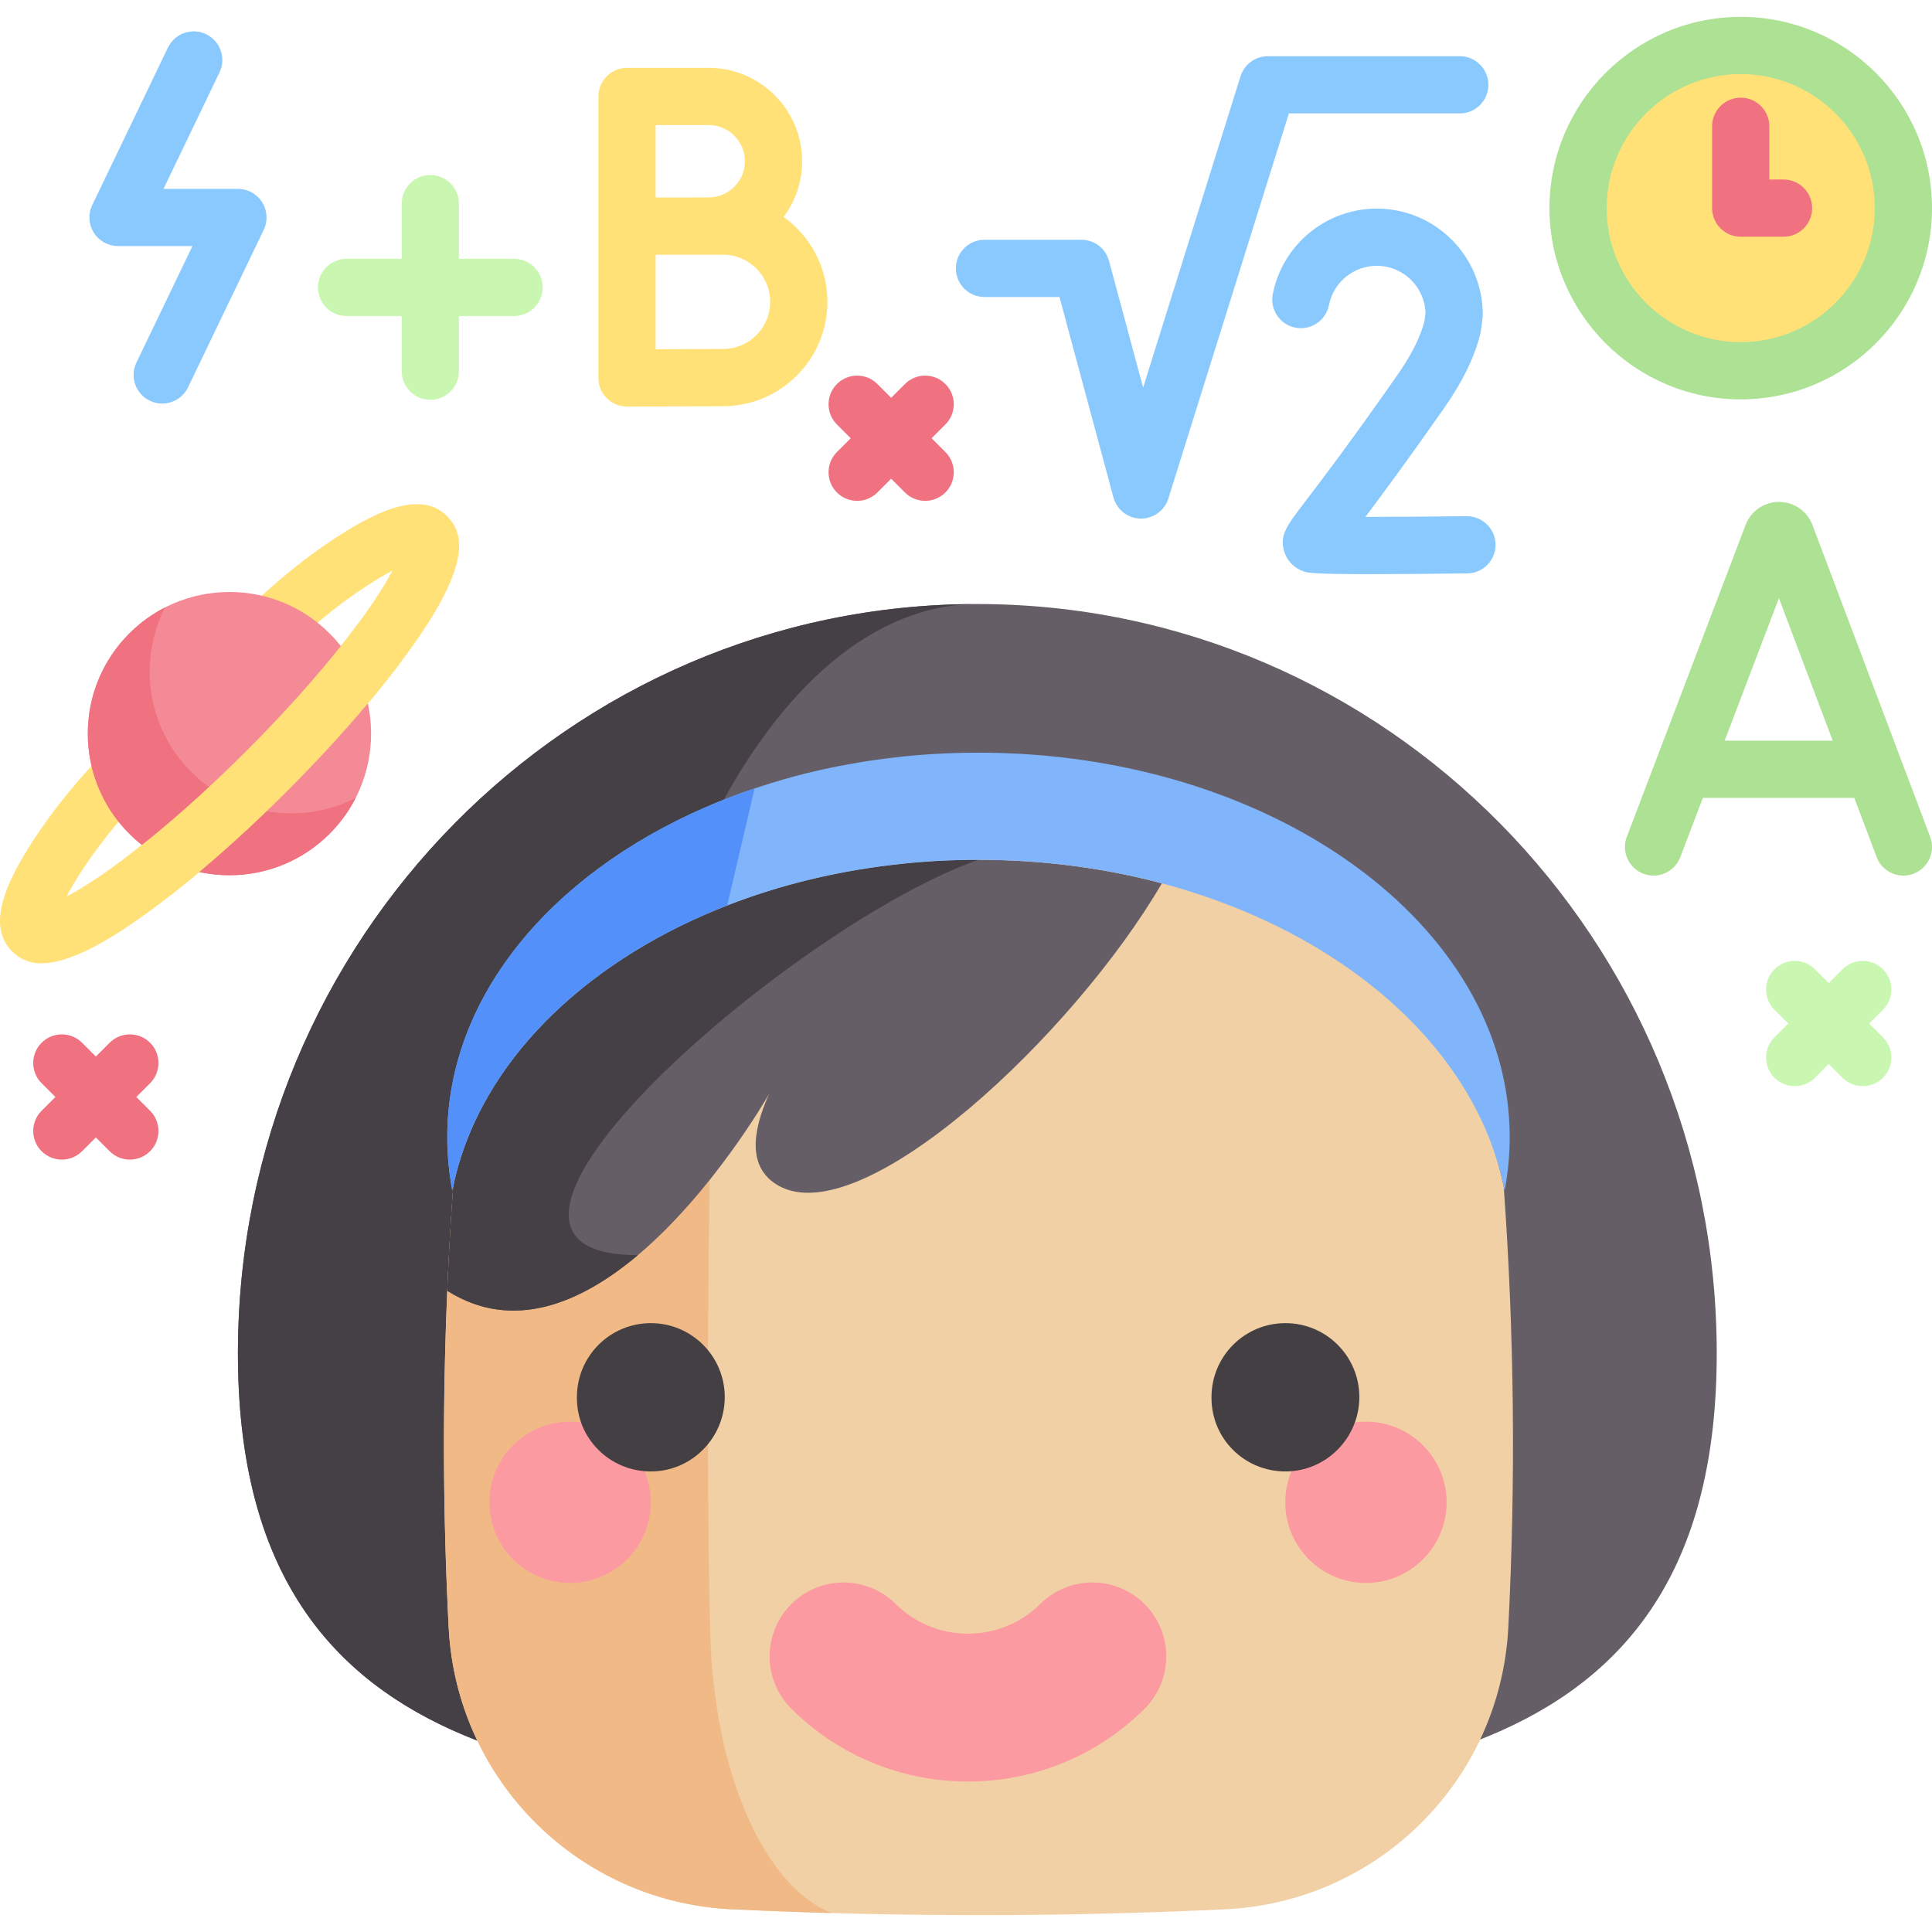 <?xml version="1.0" encoding="UTF-8"?> <svg xmlns="http://www.w3.org/2000/svg" width="300" height="300" viewBox="0 0 300 300" fill="none"> <g clip-path="url(#clip0_702_802)"> <path d="M177.185 80.527C177.155 80.527 177.124 80.527 177.095 80.526C175.119 80.486 173.408 79.147 172.894 77.239L164.516 46.118H152.868C150.415 46.118 148.426 44.128 148.426 41.675C148.426 39.222 150.415 37.232 152.868 37.232H167.921C169.93 37.232 171.689 38.581 172.211 40.52L177.504 60.183L192.628 11.843C193.208 9.989 194.926 8.727 196.868 8.727H226.674C229.128 8.727 231.117 10.716 231.117 13.169C231.117 15.623 229.128 17.612 226.674 17.612H200.134L181.424 77.411C180.843 79.268 179.123 80.527 177.185 80.527Z" fill="#8AC9FE"></path> <path d="M212.7 89.155C203.72 89.155 203.061 88.935 202.46 88.734C200.978 88.24 199.871 87.121 199.422 85.663C198.648 83.145 199.739 81.716 202.657 77.896C205.044 74.769 209.49 68.948 216.937 58.308C219.156 55.138 220.586 52.297 221.192 49.861L221.354 48.596C221.221 44.536 217.878 41.275 213.787 41.275C210.176 41.275 207.052 43.84 206.358 47.374C205.885 49.782 203.547 51.35 201.142 50.877C198.735 50.405 197.166 48.07 197.639 45.662C199.149 37.972 205.94 32.391 213.787 32.391C222.86 32.391 230.243 39.773 230.243 48.847C230.243 49.035 230.232 49.223 230.208 49.41L229.976 51.227C229.957 51.375 229.93 51.522 229.896 51.668C229.063 55.261 227.152 59.21 224.217 63.404C218.605 71.423 214.668 76.749 212.02 80.261C216.474 80.265 222.287 80.222 227.735 80.153C230.165 80.139 232.202 82.086 232.233 84.54C232.264 86.993 230.3 89.007 227.847 89.038C221.142 89.121 216.265 89.155 212.7 89.155Z" fill="#8AC9FE"></path> <path d="M299.715 129.948L281.432 81.502C281.416 81.461 281.4 81.42 281.384 81.38C280.523 79.289 278.507 77.938 276.246 77.938C276.244 77.938 276.242 77.938 276.24 77.938C273.976 77.94 271.96 79.295 271.103 81.39C271.089 81.423 271.076 81.457 271.063 81.491L252.612 129.935C251.739 132.228 252.89 134.795 255.183 135.668C257.477 136.542 260.043 135.39 260.916 133.098L264.421 123.894H287.933L291.402 133.085C292.074 134.864 293.764 135.961 295.559 135.96C296.081 135.96 296.61 135.868 297.127 135.673C299.422 134.807 300.581 132.243 299.715 129.948ZM267.805 115.009L276.23 92.885L284.579 115.009H267.805Z" fill="#ADE194"></path> <path d="M290.244 158.934L292.383 156.795C294.118 155.06 294.118 152.247 292.383 150.512C290.648 148.777 287.835 148.777 286.1 150.512L283.961 152.651L281.823 150.512C280.088 148.777 277.274 148.777 275.54 150.512C273.805 152.247 273.805 155.06 275.54 156.795L277.678 158.934L275.54 161.073C273.805 162.807 273.805 165.621 275.54 167.356C276.407 168.223 277.544 168.657 278.681 168.657C279.817 168.657 280.955 168.223 281.822 167.356L283.961 165.217L286.099 167.356C286.966 168.223 288.104 168.657 289.24 168.657C290.377 168.657 291.514 168.223 292.382 167.356C294.117 165.621 294.117 162.807 292.382 161.073L290.244 158.934Z" fill="#C9F6B0"></path> <path d="M146.801 59.629C145.066 57.894 142.253 57.894 140.518 59.629L138.379 61.768L136.24 59.629C134.506 57.894 131.692 57.894 129.957 59.629C128.223 61.364 128.223 64.177 129.957 65.912L132.096 68.051L129.957 70.19C128.223 71.925 128.223 74.738 129.957 76.473C130.825 77.341 131.962 77.774 133.099 77.774C134.235 77.774 135.373 77.341 136.24 76.473L138.379 74.334L140.517 76.473C141.384 77.341 142.522 77.774 143.658 77.774C144.795 77.774 145.932 77.341 146.8 76.473C148.535 74.738 148.535 71.925 146.8 70.19L144.661 68.051L146.8 65.912C148.536 64.177 148.536 61.364 146.801 59.629Z" fill="#F07281"></path> <path d="M23.305 161.918C21.57 160.183 18.757 160.183 17.022 161.918L14.883 164.057L12.744 161.918C11.009 160.183 8.196 160.183 6.461 161.918C4.726 163.653 4.726 166.466 6.461 168.201L8.6 170.34L6.461 172.479C4.726 174.214 4.726 177.026 6.461 178.762C7.329 179.63 8.466 180.063 9.603 180.063C10.739 180.063 11.877 179.63 12.744 178.762L14.883 176.623L17.021 178.762C17.888 179.629 19.026 180.063 20.162 180.063C21.299 180.063 22.436 179.63 23.304 178.762C25.038 177.027 25.038 174.214 23.304 172.479L21.165 170.34L23.304 168.201C25.04 166.466 25.04 163.653 23.305 161.918Z" fill="#F07281"></path> <path d="M79.828 40.187H71.263V31.622C71.263 29.169 69.274 27.18 66.821 27.18C64.368 27.18 62.378 29.169 62.378 31.622V40.187H53.814C51.36 40.187 49.371 42.176 49.371 44.63C49.371 47.083 51.36 49.072 53.814 49.072H62.378V57.637C62.378 60.09 64.368 62.079 66.821 62.079C69.274 62.079 71.263 60.09 71.263 57.637V49.072H79.828C82.281 49.072 84.271 47.083 84.271 44.63C84.271 42.176 82.281 40.187 79.828 40.187Z" fill="#C9F6B0"></path> <path d="M270.299 57.57C284.247 57.57 295.554 46.263 295.554 32.314C295.554 18.366 284.247 7.059 270.299 7.059C256.35 7.059 245.043 18.366 245.043 32.314C245.043 46.263 256.35 57.57 270.299 57.57Z" fill="#FFE177"></path> <path d="M270.3 62.014C253.924 62.014 240.602 48.691 240.602 32.315C240.602 15.94 253.924 2.617 270.3 2.617C286.676 2.617 299.998 15.94 299.998 32.315C299.998 48.691 286.676 62.014 270.3 62.014ZM270.3 11.502C258.824 11.502 249.487 20.839 249.487 32.315C249.487 43.792 258.824 53.129 270.3 53.129C281.776 53.129 291.113 43.792 291.113 32.315C291.113 20.839 281.776 11.502 270.3 11.502Z" fill="#ADE194"></path> <path d="M276.948 36.759H270.298C267.845 36.759 265.855 34.77 265.855 32.317V19.61C265.855 17.157 267.845 15.168 270.298 15.168C272.751 15.168 274.741 17.157 274.741 19.61V27.874H276.948C279.401 27.874 281.39 29.863 281.39 32.317C281.39 34.77 279.402 36.759 276.948 36.759Z" fill="#F07281"></path> <path d="M25.187 62.665C24.542 62.665 23.887 62.524 23.265 62.226C21.054 61.163 20.123 58.508 21.186 56.297L29.881 38.211H18.326C16.798 38.211 15.378 37.426 14.565 36.133C13.752 34.84 13.659 33.219 14.322 31.843L26.077 7.39C27.14 5.178 29.796 4.248 32.006 5.311C34.217 6.374 35.148 9.028 34.085 11.24L25.391 29.326H36.946C38.474 29.326 39.894 30.11 40.708 31.404C41.521 32.697 41.613 34.317 40.951 35.693L29.195 60.147C28.43 61.737 26.842 62.665 25.187 62.665Z" fill="#8AC9FE"></path> <path d="M121.683 33.689C123.486 31.273 124.554 28.278 124.554 25.038C124.554 17.043 118.05 10.539 110.055 10.539H97.361C94.907 10.539 92.918 12.528 92.918 14.982V35.107V35.14V58.687C92.918 59.869 93.389 61.002 94.226 61.836C95.059 62.665 96.186 63.13 97.361 63.13H97.38C97.38 63.13 109.055 63.078 112.273 63.078C121.21 63.078 128.48 55.807 128.48 46.871C128.479 41.442 125.793 36.631 121.683 33.689ZM110.055 19.424C113.15 19.424 115.669 21.943 115.669 25.038C115.669 28.134 113.15 30.652 110.055 30.652C109.118 30.652 107.35 30.657 105.424 30.664H101.803V19.424H110.055ZM112.272 54.192C110.36 54.192 105.469 54.21 101.803 54.225V39.563C102.971 39.558 104.242 39.553 105.453 39.549H112.273C116.31 39.549 119.594 42.833 119.594 46.87C119.593 50.908 116.309 54.192 112.272 54.192Z" fill="#FFE177"></path> <path d="M266.574 210.156C266.574 145.89 215.169 93.793 151.759 93.793C88.349 93.793 36.945 145.89 36.945 210.156C36.945 274.422 88.35 279.27 151.76 279.27C215.17 279.27 266.574 274.422 266.574 210.156Z" fill="#665E66"></path> <path d="M150.252 279.267C87.539 279.19 36.945 273.916 36.945 210.158C36.945 145.894 88.353 93.797 151.761 93.797C119.487 93.797 93.328 145.894 93.328 210.158C93.328 273.422 118.679 279.108 150.252 279.267Z" fill="#454045"></path> <path d="M234.208 252.724C232.987 276.462 213.991 295.36 190.248 296.477C169.882 297.441 149.517 297.631 129.152 297.059H129.116C123.95 296.915 118.79 296.719 113.623 296.477C89.885 295.359 70.885 276.462 69.669 252.724C68.772 235.3 68.7 217.87 69.452 200.44V200.435C69.679 195.006 69.993 189.578 70.385 184.149C74.15 166.266 88.885 142.095 109.472 133.133C110.08 132.87 110.692 132.607 111.311 132.355C119.639 128.94 128.879 126.546 138.701 125.402C143.007 124.887 147.426 124.629 151.938 124.629C161.945 124.629 171.536 125.917 180.41 128.28V128.286C208.192 135.671 228.953 162.46 233.491 184.211C233.491 184.216 233.491 184.221 233.496 184.226C235.14 207.059 235.376 229.891 234.208 252.724Z" fill="#F1D0A5"></path> <path d="M129.156 297.057H129.12C123.954 296.912 118.793 296.717 113.627 296.475C89.888 295.357 70.888 276.46 69.672 252.721C68.498 229.868 68.74 207.005 70.388 184.147C74.153 166.264 88.889 150.978 109.476 142.016C110.083 141.753 110.696 141.49 111.314 141.238C109.903 175.654 109.568 225.511 110.289 253.695C110.846 275.357 118.762 293.024 129.156 297.057Z" fill="#F1B986"></path> <path d="M180.411 137.164V137.169C166.731 160.63 133.933 191.471 120.881 184.106C116.107 181.407 116.73 175.849 119.424 169.87C119.038 170.545 110.611 185.156 99.048 194.896C90.272 202.293 79.692 206.887 69.453 200.438V200.433C69.68 195.004 69.994 189.575 70.385 184.147C74.151 166.264 88.886 150.977 109.473 142.015C110.08 141.753 110.693 141.49 111.311 141.238C119.64 137.823 128.88 135.428 138.702 134.285C143.008 133.77 147.427 133.512 151.938 133.512C161.946 133.512 171.536 134.8 180.411 137.164Z" fill="#665E66"></path> <path d="M99.048 194.896C90.272 202.293 79.692 206.887 69.453 200.438V200.433C69.68 195.004 69.994 189.575 70.385 184.147C74.151 166.264 88.886 150.977 109.473 142.015C110.08 141.753 110.693 141.49 111.311 141.238C119.64 137.823 128.88 135.428 138.702 134.285C143.008 133.77 147.427 133.512 151.938 133.512C123.271 143.514 64.082 194.896 99.048 194.896Z" fill="#454045"></path> <path d="M234.425 176.56C234.425 179.387 234.157 182.179 233.632 184.904C228.059 155.865 193.612 133.512 151.939 133.512C147.427 133.512 143.003 133.769 138.702 134.284C129.504 135.351 120.819 137.519 112.919 140.599C111.754 141.047 110.606 141.521 109.473 142.015C88.608 151.101 73.743 166.681 70.236 184.878C69.716 182.164 69.453 179.382 69.453 176.56C69.453 154.835 85.492 135.819 109.473 125.384C111.955 124.302 114.525 123.313 117.168 122.427C123.9 120.151 131.125 118.523 138.702 117.643C143.003 117.128 147.427 116.875 151.939 116.875C197.496 116.876 234.425 143.597 234.425 176.56Z" fill="#80B4FB"></path> <path d="M117.168 122.43L112.919 140.601C111.754 141.049 110.606 141.522 109.473 142.017C88.608 151.103 73.743 166.683 70.236 184.879C69.716 182.165 69.453 179.384 69.453 176.562C69.453 154.837 85.492 135.821 109.473 125.386C111.955 124.305 114.525 123.316 117.168 122.43Z" fill="#5490F9"></path> <path d="M6.44 149.583C4.264 149.583 2.88 148.734 1.845 147.7C-2.549 143.304 1.745 135.547 5.978 129.281C9.001 124.803 12.589 120.479 16.64 116.427L38.14 94.928C42.196 90.872 46.521 87.284 50.998 84.263C57.263 80.033 65.018 75.741 69.411 80.135C72.329 83.052 73.767 88.755 58.871 107.11C54.769 112.161 49.825 117.606 44.572 122.858C39.319 128.112 33.873 133.056 28.827 137.155C16.978 146.771 10.4 149.583 6.44 149.583ZM22.923 122.71C19.272 126.361 16.049 130.245 13.342 134.253C11.944 136.323 10.983 137.956 10.324 139.22C13.052 137.789 17.272 135.09 23.227 130.256C28.04 126.348 33.249 121.617 38.29 116.575C43.331 111.534 48.063 106.325 51.973 101.51C56.804 95.557 59.502 91.338 60.932 88.612C59.669 89.271 58.038 90.23 55.97 91.626C51.962 94.331 48.078 97.556 44.423 101.21L22.923 122.71Z" fill="#FFE177"></path> <path d="M35.63 135.909C47.777 135.909 57.624 126.062 57.624 113.916C57.624 101.769 47.777 91.922 35.63 91.922C23.484 91.922 13.637 101.769 13.637 113.916C13.637 126.062 23.484 135.909 35.63 135.909Z" fill="#F58A97"></path> <path d="M55.23 123.901C54.213 125.907 52.86 127.788 51.18 129.467C42.589 138.057 28.662 138.053 20.076 129.467C11.485 120.877 11.485 106.954 20.076 98.363C21.756 96.683 23.636 95.33 25.642 94.312C21.429 102.572 22.782 112.939 29.693 119.85C36.604 126.762 46.97 128.115 55.23 123.901Z" fill="#F07281"></path> <path d="M55.681 96.731C54.611 98.181 53.385 99.77 51.971 101.511C48.061 106.326 43.329 111.536 38.289 116.576C33.247 121.618 28.038 126.349 23.225 130.258C21.78 131.431 20.439 132.476 19.195 133.41L26.506 139.004C27.257 138.417 28.029 137.803 28.826 137.155C33.873 133.057 39.318 128.113 44.572 122.859C49.825 117.606 54.769 112.161 58.87 107.111C60.023 105.69 61.068 104.354 62.031 103.08L55.681 96.731Z" fill="#FFE177"></path> <path d="M88.524 245.802C95.441 245.802 101.048 240.195 101.048 233.278C101.048 226.361 95.441 220.754 88.524 220.754C81.607 220.754 76 226.361 76 233.278C76 240.195 81.607 245.802 88.524 245.802Z" fill="#FC9AA1"></path> <path d="M212.102 245.802C219.019 245.802 224.626 240.195 224.626 233.278C224.626 226.361 219.019 220.754 212.102 220.754C205.185 220.754 199.578 226.361 199.578 233.278C199.578 240.195 205.185 245.802 212.102 245.802Z" fill="#FC9AA1"></path> <path d="M150.305 276.634C139.977 276.634 130.249 272.632 122.911 265.361C118.408 260.9 118.374 253.632 122.836 249.127C127.299 244.623 134.566 244.592 139.069 249.052C142.079 252.033 146.07 253.676 150.305 253.676C154.539 253.676 158.531 252.033 161.543 249.05C166.046 244.589 173.315 244.623 177.777 249.129C182.237 253.633 182.202 260.901 177.698 265.363C170.359 272.632 160.629 276.634 150.305 276.634Z" fill="#FC9AA1"></path> <path d="M101.06 228.486C94.719 228.486 89.582 223.42 89.582 217.079V216.935C89.582 210.594 94.721 205.457 101.06 205.457C107.401 205.457 112.538 210.596 112.538 216.935C112.538 223.276 107.401 228.486 101.06 228.486Z" fill="#433F43"></path> <path d="M199.599 228.486C193.259 228.486 188.121 223.42 188.121 217.079V216.935C188.121 210.594 193.26 205.457 199.599 205.457C205.94 205.457 211.077 210.596 211.077 216.935C211.077 223.276 205.939 228.486 199.599 228.486Z" fill="#433F43"></path> </g> <defs> <clipPath id="clip0_702_802"> <rect width="300" height="300" fill="white"></rect> </clipPath> </defs> </svg> 